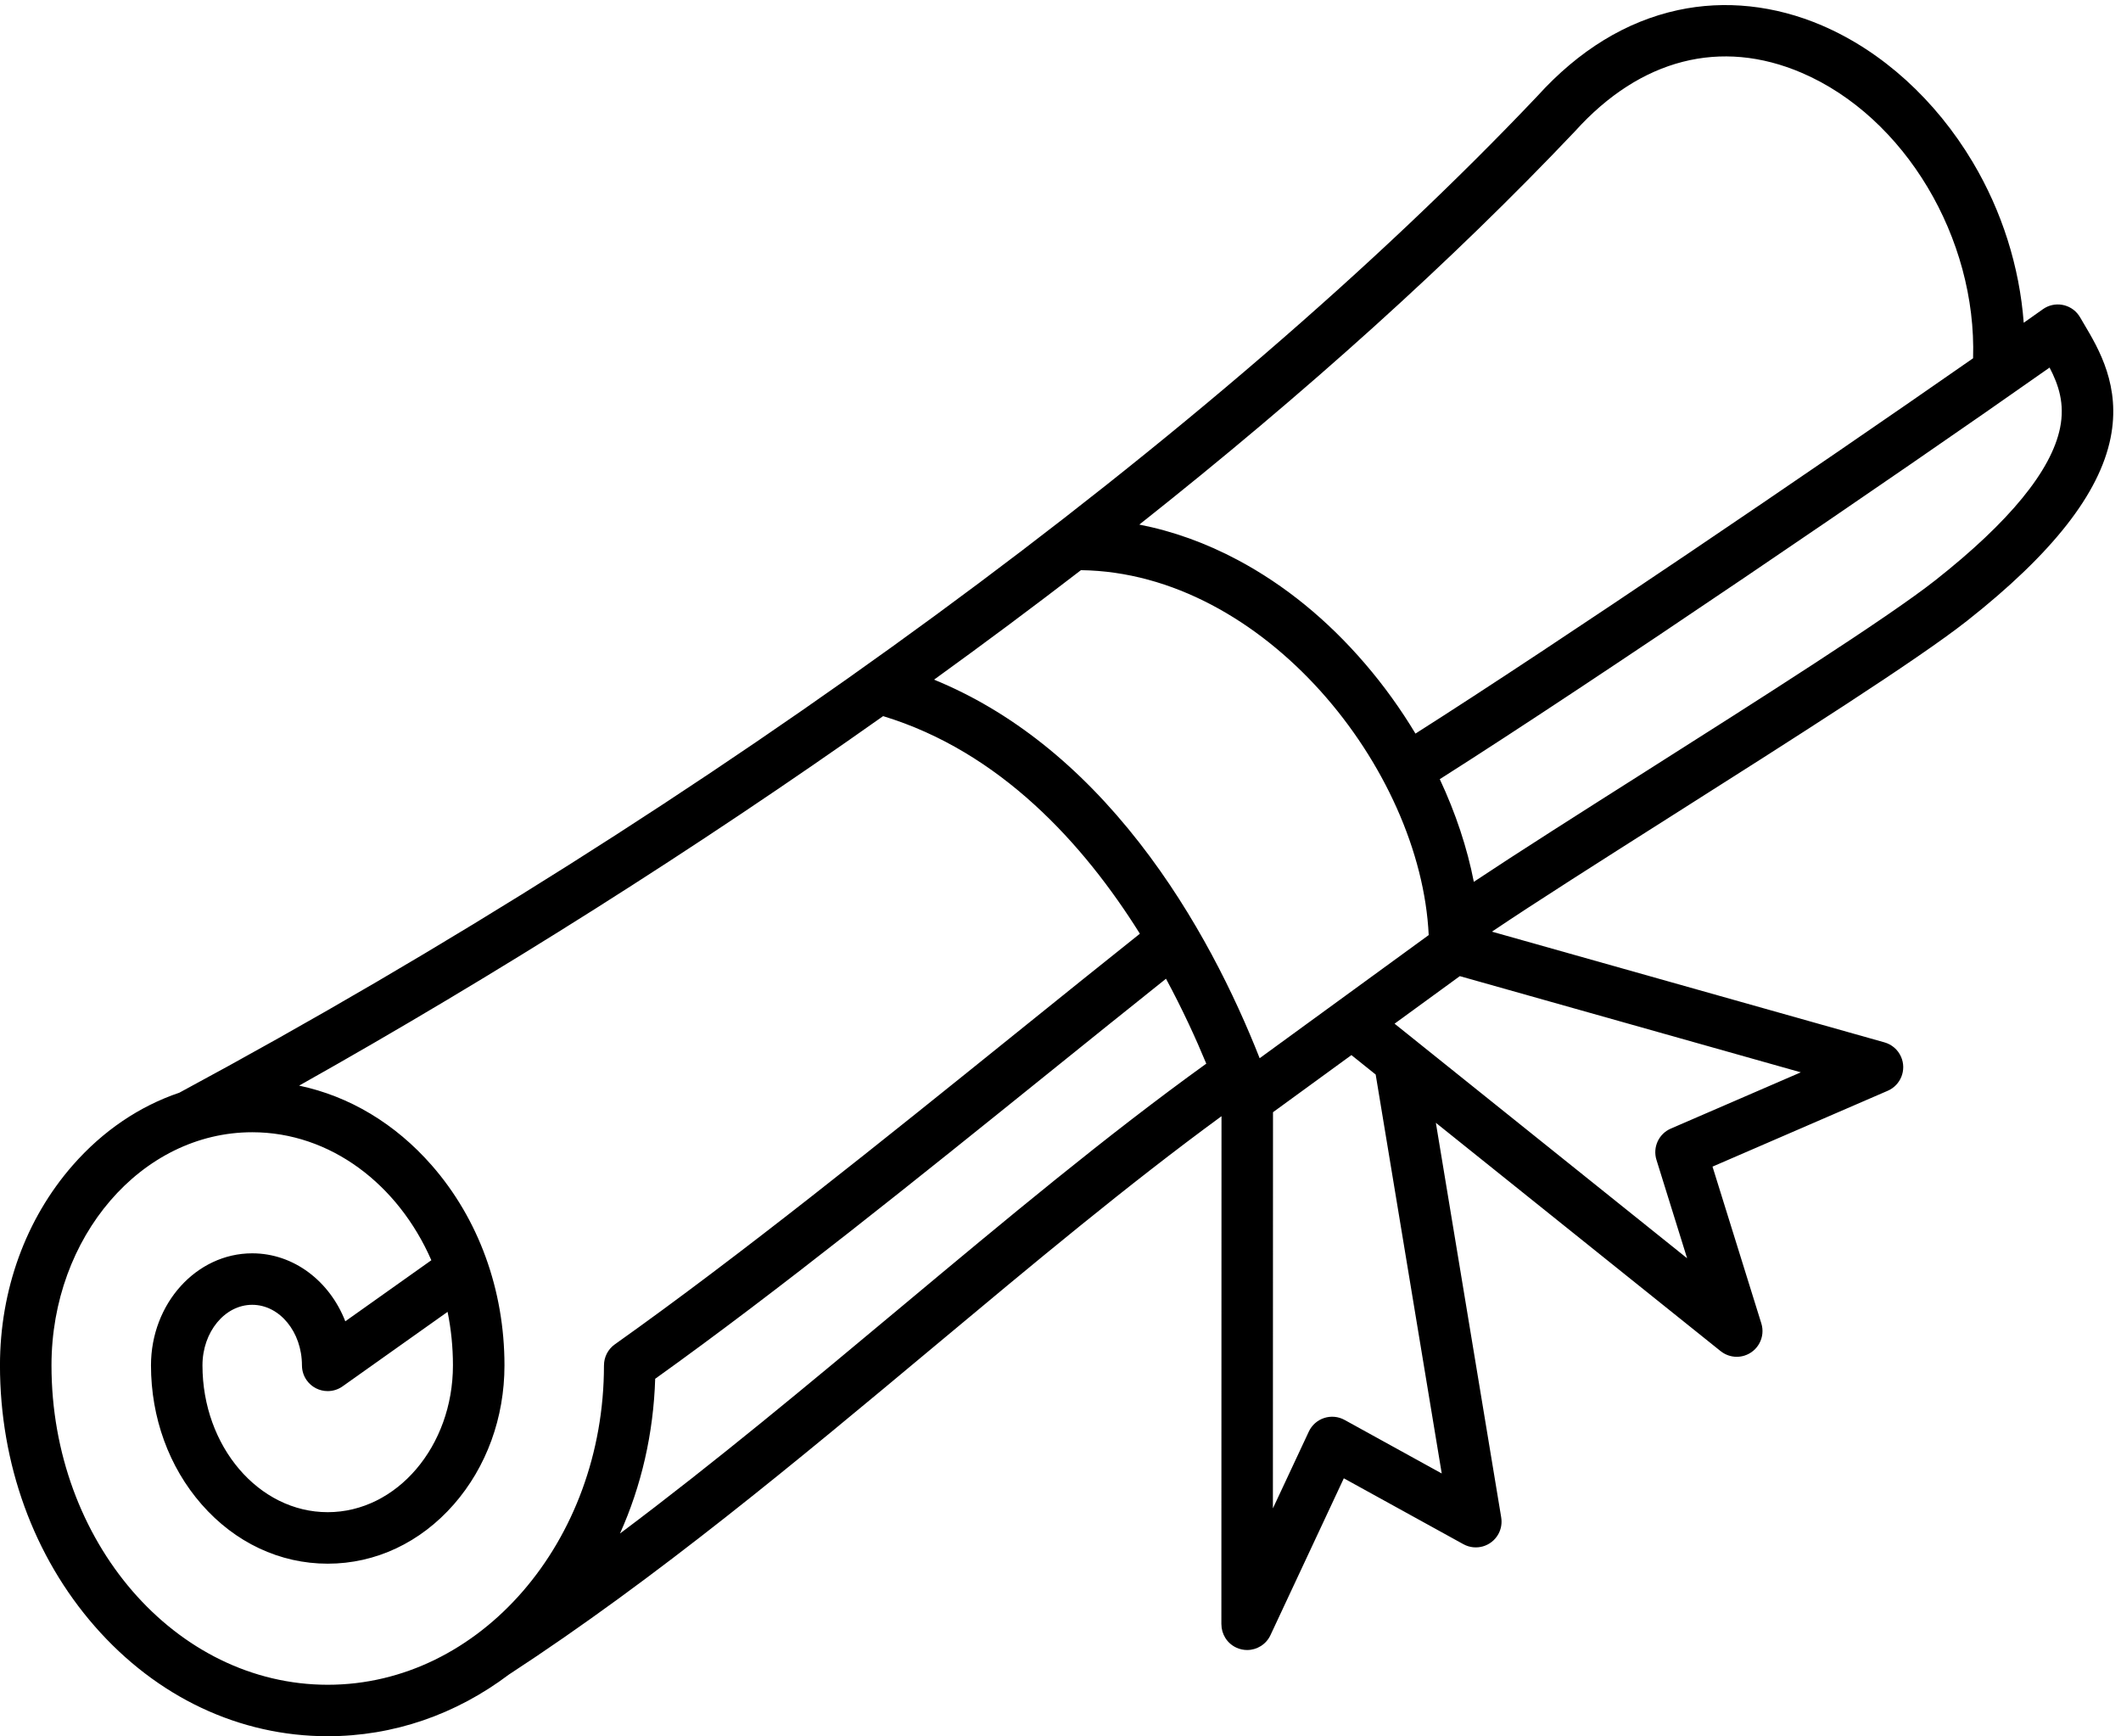 <?xml version="1.0" encoding="UTF-8"?>
<!DOCTYPE svg PUBLIC '-//W3C//DTD SVG 1.0//EN'
          'http://www.w3.org/TR/2001/REC-SVG-20010904/DTD/svg10.dtd'>
<svg height="1275.7" preserveAspectRatio="xMidYMid meet" version="1.0" viewBox="223.6 360.3 1558.5 1275.7" width="1558.5" xmlns="http://www.w3.org/2000/svg" xmlns:xlink="http://www.w3.org/1999/xlink" zoomAndPan="magnify"
><g id="change1_1"
  ><path d="M1755.02,598.51c-1.03-1.73-2.03-3.42-2.97-5.06l-0.01,0c-0.29-0.51-0.6-1.01-0.95-1.49c-6.05-8.52-17.86-10.53-26.38-4.48 c-4.47,3.17-9.19,6.51-14.09,9.96c-3.08-41.04-15.94-81.9-37.49-118.05c-27.32-45.82-66.64-81.46-110.74-100.37 c-34.68-14.87-71.29-18.77-105.89-11.28c-38,8.23-72.71,29.46-103.2,63.1c-236.58,249.52-609.53,523.19-997.92,732.29 c-29.37,9.93-56.23,28.05-78.38,53.37c-34.45,39.37-53.42,91.56-53.42,146.94c0,72.32,24.74,140.43,69.67,191.77 c45.55,52.06,106.33,80.73,171.14,80.73c48.17,0,94.11-15.85,133.23-45.37c108.3-70.6,212.24-157.38,312.78-241.31 c72.75-60.74,141.87-118.44,210.75-168.86l-0.09,373.27h0.02c0,7.11,4.02,13.93,10.89,17.14c2.59,1.21,5.32,1.79,8,1.79 c7.12,0,13.94-4.04,17.15-10.91l53.91-115.25l87.86,48.41c9.15,5.04,20.66,1.71,25.7-7.44c2.13-3.88,2.75-8.17,2.08-12.22l0.01,0 l-48.02-289.95l209.25,167.77l0.01-0.01c3.32,2.66,7.48,4.17,11.82,4.17c1.86,0,3.76-0.28,5.63-0.86 c9.98-3.11,15.54-13.71,12.44-23.69l-35.87-115.18l128.73-55.72c9.59-4.15,14-15.29,9.85-24.88c-2.35-5.43-6.94-9.2-12.23-10.69l0,0 l-288.43-81.35c31.49-21.24,81.03-52.67,133.06-85.68c88.06-55.86,179.12-113.63,216.12-142.74c0,0,0.01-0.01,0.01-0.01l0,0 c62.63-49.39,97.1-93.31,105.38-134.28C1782.1,644.14,1765.81,616.68,1755.02,598.51z M1380.83,456.82c0.11-0.11,0.19-0.23,0.3-0.34 l0.01,0.01c47.88-52.99,106.96-68.15,166.35-42.68c75.79,32.5,128.71,121.5,125.92,209.72c-118.2,82.41-305.17,209.29-409.73,275.76 c-10.76-17.9-23.15-35.16-37-51.3c-27.66-32.22-59.09-57.84-93.42-76.16c-23.58-12.58-47.83-21.3-72.5-26.1 C1183.61,648.49,1290.84,551.74,1380.83,456.82z M1149.19,1137.8c-18.04-45.77-46.43-104.49-88.28-158.21 c-44.26-56.81-94.92-97.01-150.97-119.93c37.12-26.82,73.12-53.65,107.93-80.45c134.52,1.74,249.79,145.79,255.53,268.11 L1149.19,1137.8z M261.43,1363.45c0-94.44,66.17-171.27,147.5-171.27c57.41,0,107.27,38.29,131.62,94.04l-63.23,44.87 c-11.39-29.34-37.75-49.95-68.39-49.95c-41.02,0-74.39,36.93-74.39,82.31c0,38.45,13.2,74.72,37.18,102.12 c24.6,28.11,57.52,43.6,92.69,43.6c35.17,0,68.09-15.48,92.69-43.6c23.97-27.4,37.18-63.66,37.18-102.12 c0-55.38-18.97-107.57-53.42-146.94c-26.88-30.72-60.67-50.84-97.48-58.58c145.08-81.49,291.66-174.2,429.13-271.48 c85.91,26.16,147.22,93.62,188.67,159.88c-28.62,22.78-58.47,46.83-89.84,72.1c-100.25,80.77-203.92,164.28-295.98,229.6 c-5.19,3.68-7.95,9.51-7.96,15.43h-0.01c0,129.4-91.05,234.67-202.97,234.67C352.48,1598.12,261.43,1492.85,261.43,1363.45z M556.42,1363.45c0,59.48-41.28,107.88-92.03,107.88c-50.74,0-92.02-48.39-92.02-107.88c0-24.52,16.4-44.48,36.55-44.48 c20.16,0,36.55,19.95,36.55,44.48h0.01c0,3.79,1.11,7.62,3.47,10.95c3.69,5.2,9.52,7.97,15.45,7.97c3.79,0,7.61-1.13,10.93-3.49 l77.15-54.74C555.06,1336.77,556.42,1349.93,556.42,1363.45z M886.15,1320.23c-67.45,56.32-136.45,113.92-206.99,166.78 c15.73-34.96,24.62-73.57,25.87-113.69c91-65.1,192.13-146.57,290.02-225.43c29.74-23.96,58.1-46.8,85.32-68.49 c12.08,22.39,21.89,43.78,29.6,62.39C1036.37,1194.83,963.29,1255.83,886.15,1320.23z M1282.98,1442.89l-71.39-39.34 c-4.58-2.53-10.01-3.04-14.99-1.42c-4.98,1.62-9.06,5.23-11.28,9.97l-26.4,56.44l0.07-291.07l57.62-41.97l17.83,14.29 L1282.98,1442.89z M1440.76,1212.48l22.52,72.29l-214.96-172.35l47.95-34.93l250.56,70.67l-95.52,41.34 C1442.43,1193.33,1437.88,1203.24,1440.76,1212.48z M1737.34,674.62c-6.34,31.36-37.19,69.07-91.72,112.06 c-35.5,27.93-129.79,87.74-212.97,140.52c-48.1,30.51-94.08,59.69-126.09,80.99c-4.9-25.09-13.39-50.59-25.02-75.42 c115.31-73.17,334.02-222.08,448.07-302.41C1736.24,643.03,1740.92,656.91,1737.34,674.62z"
  /></g
></svg
>
